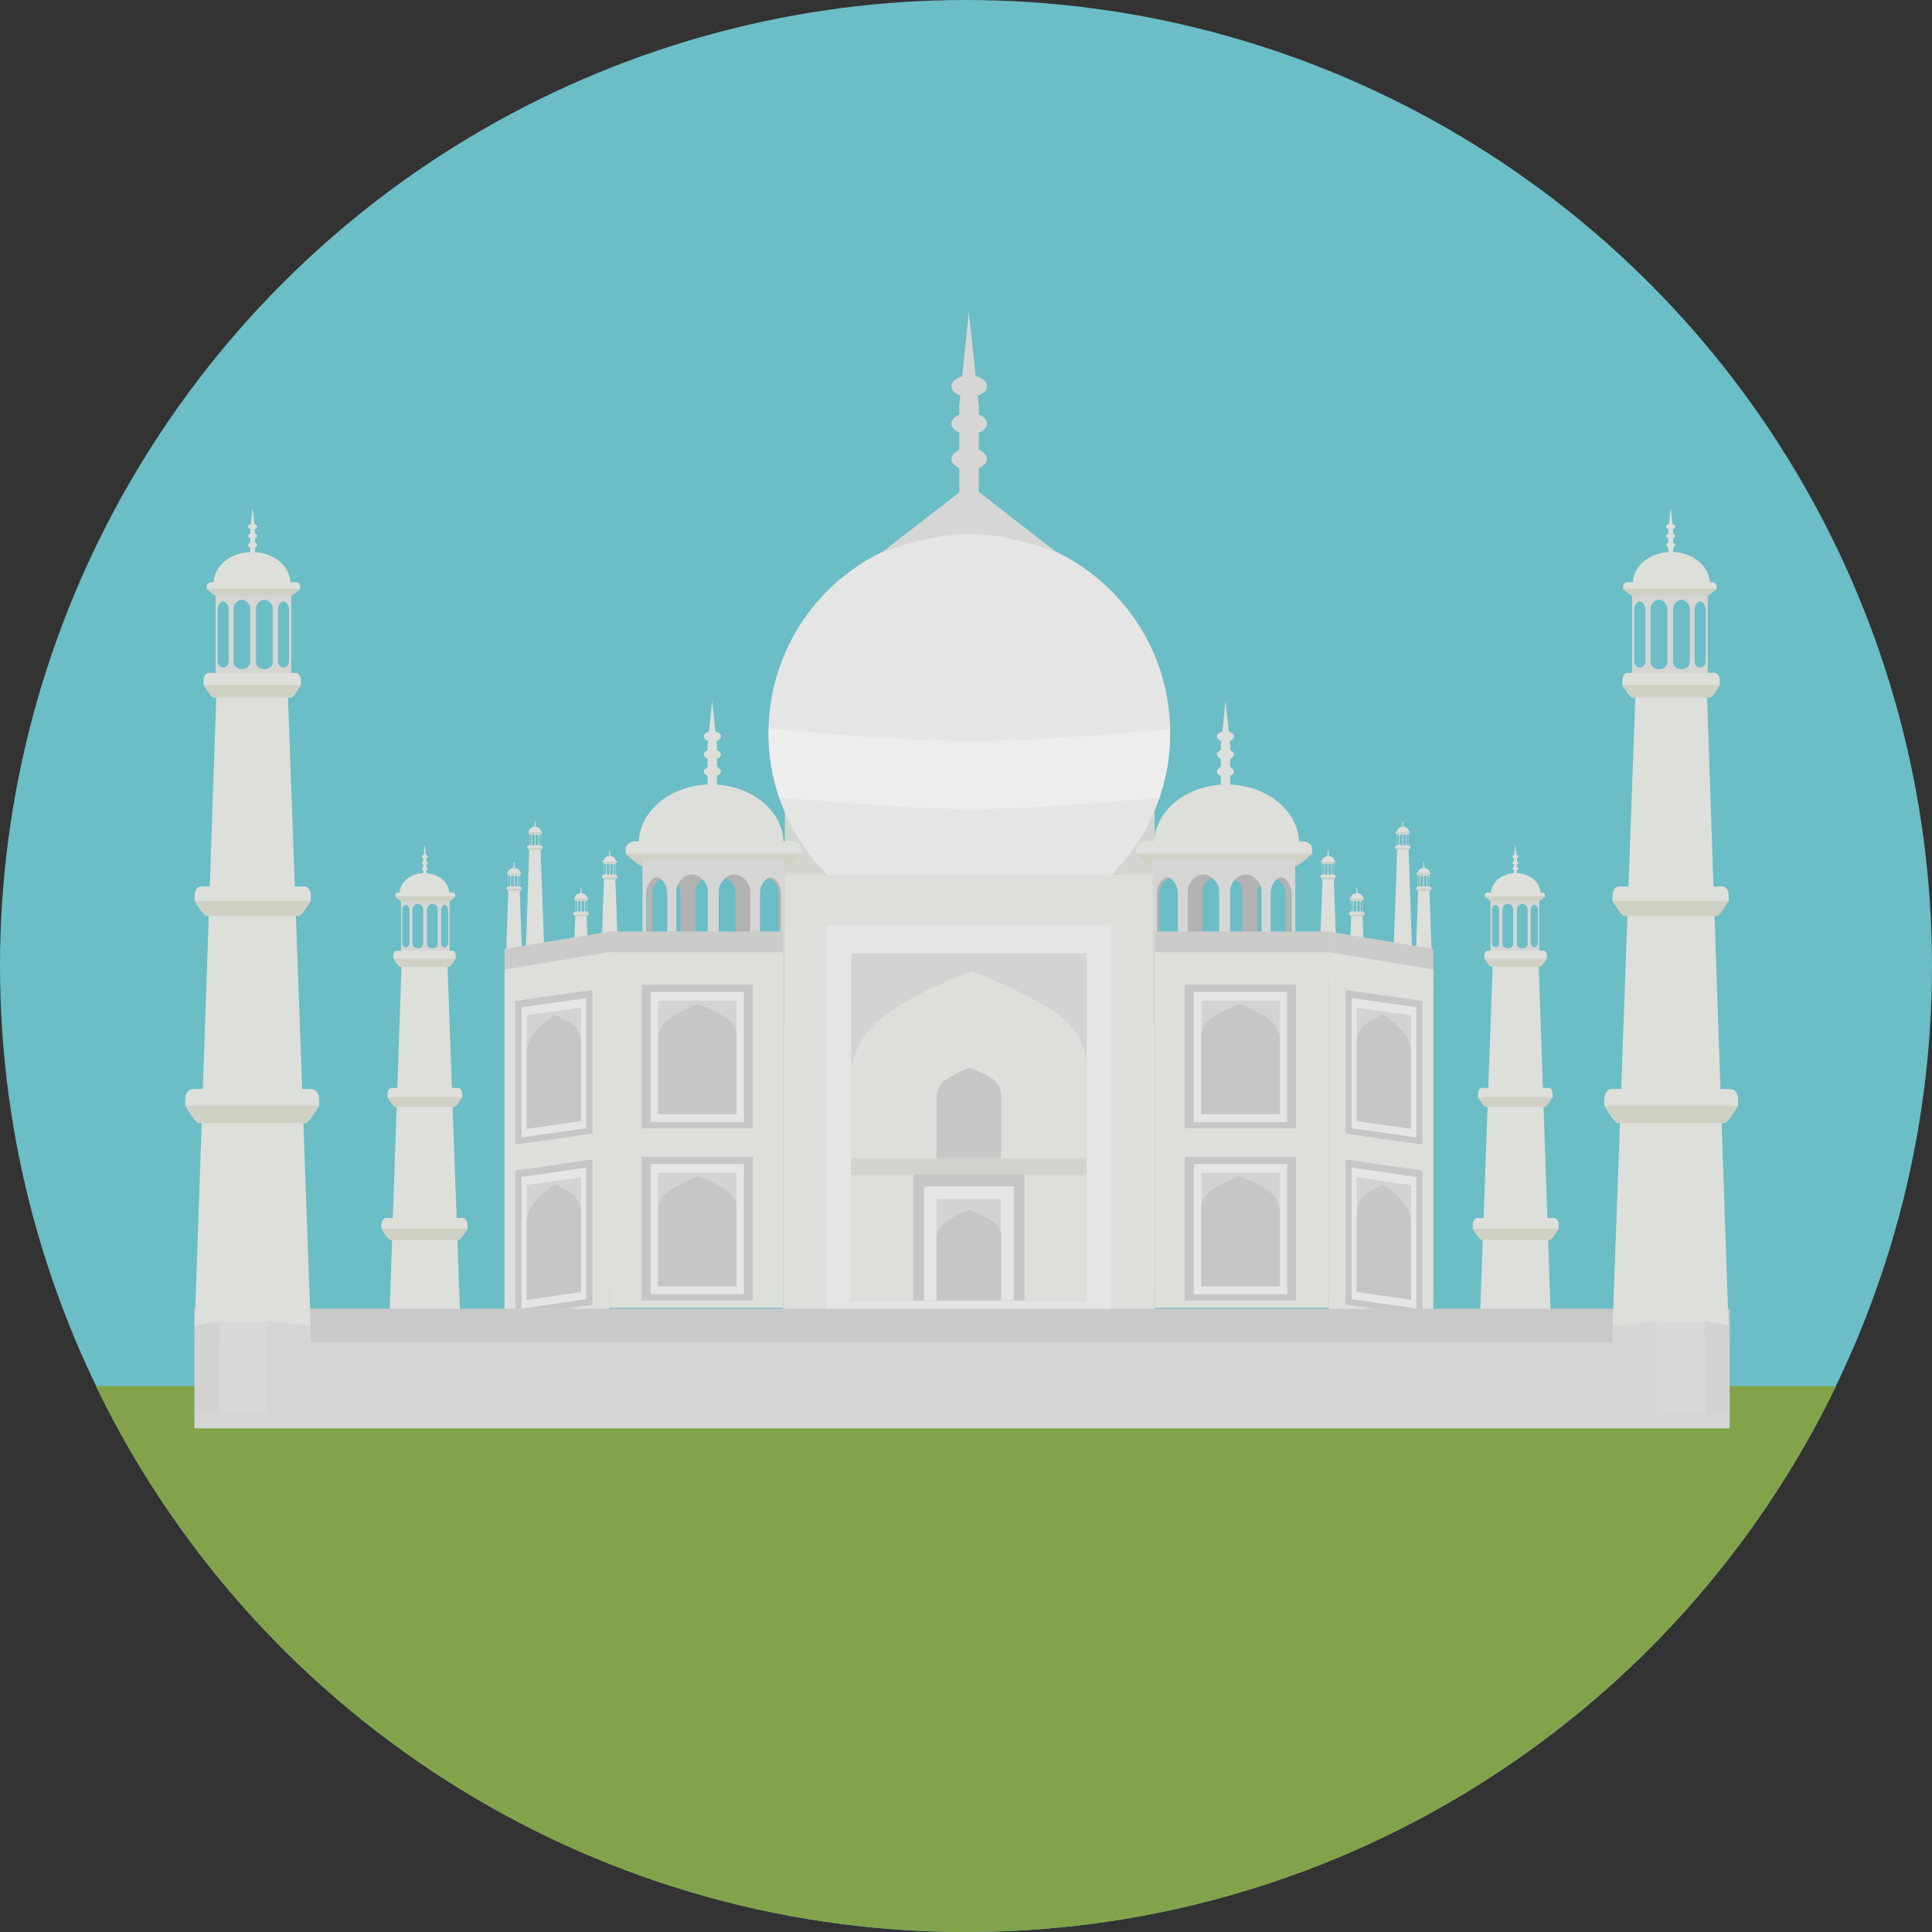 <?xml version="1.0" encoding="iso-8859-1"?>
<!-- Uploaded to: SVG Repo, www.svgrepo.com, Generator: SVG Repo Mixer Tools -->
<svg version="1.1" id="Layer_1" xmlns="http://www.w3.org/2000/svg" xmlns:xlink="http://www.w3.org/1999/xlink" 
	 viewBox="0 0 473.654 473.654" xml:space="preserve">
<rect x="0" y="0" width="473.654" height="473.654" fill="#333333" stroke="none"/>
<circle style="fill:#6BBDC6;" cx="236.827" cy="236.827" r="236.827"/>
<path style="fill:#83A34B;" d="M23.496,339.815c38.316,79.204,119.435,133.839,213.316,133.839
	c93.886,0,175.008-54.635,213.324-133.839L23.496,339.815L23.496,339.815z"/>
<rect x="95.976" y="335.141" style="fill:#D8D8D8;" width="9.031" height="14.678"/>
<polygon style="fill:#D5D6D4;" points="105.007,335.129 105.007,349.807 113.29,349.807 113.29,335.877 "/>
<polygon style="fill:#D2D3D1;" points="91.459,335.877 91.459,349.807 95.976,349.807 95.976,335.129 "/>
<path style="fill:#D5D6D4;" d="M98.317,220.313v13.743h11.911v-13.743H98.317z M100.378,231.24c0,0.55-0.389,0.995-0.875,0.995
	c-0.482,0-0.879-0.445-0.879-0.995v-8.13c0-0.55,0.396-1.286,0.879-1.286c0.486,0,0.875,0.737,0.875,1.286V231.24z M103.762,231.442
	c0,0.58-0.583,1.047-1.313,1.047c-0.722,0-1.32-0.467-1.32-1.047v-8.522c0-0.576,0.595-1.346,1.32-1.346s1.313,0.774,1.313,1.346
	V231.442z M107.311,231.442c0,0.58-0.591,1.047-1.313,1.047c-0.729,0-1.324-0.467-1.324-1.047v-8.522
	c0-0.576,0.591-1.346,1.324-1.346c0.718,0,1.313,0.774,1.313,1.346V231.442z M109.876,231.24c0,0.55-0.389,0.995-0.868,0.995
	c-0.479,0-0.864-0.445-0.864-0.995v-8.13c0-0.55,0.385-1.286,0.864-1.286c0.479,0,0.868,0.737,0.868,1.286V231.24z"/>
<path style="fill:#DDDFDA;" d="M110.845,218.795H97.696c-0.434,0-0.797,0.295-0.797,0.654v0.43h14.726v-0.43
	C111.626,219.087,111.279,218.795,110.845,218.795z"/>
<path style="fill:#D0D1C5;" d="M96.904,219.827c0,0,1.114,1.088,1.496,1.088h11.742c0.389,0,1.485-1.088,1.485-1.088H96.904z"/>
<g>
	<path style="fill:#DDDFDA;" d="M104.046,214.046c-3.332,0-6.054,2.203-6.054,4.921h12.116
		C110.108,216.248,107.389,214.046,104.046,214.046z"/>
	<polygon style="fill:#DDDFDA;" points="104.136,207.015 103.751,210.789 103.751,215.426 104.54,215.426 104.54,210.789 	"/>
	<ellipse style="fill:#DDDFDA;" cx="104.143" cy="210.014" rx="0.722" ry="0.434"/>
	<ellipse style="fill:#DDDFDA;" cx="104.143" cy="211.533" rx="0.722" ry="0.434"/>
	<ellipse style="fill:#DDDFDA;" cx="104.143" cy="212.969" rx="0.722" ry="0.434"/>
	<polygon style="fill:#DDDFDA;" points="109.715,236.88 98.426,236.88 95.03,335.877 113.29,335.877 	"/>
	<path style="fill:#DDDFDA;" d="M113.474,298.616H94.656c-0.621,0-1.129,0.737-1.129,1.645v1.103h21.08v-1.103
		C114.603,299.353,114.109,298.616,113.474,298.616z"/>
</g>
<path style="fill:#D0D1C5;" d="M93.527,301.23c0,0,1.582,2.749,2.135,2.749h16.802c0.561,0,2.139-2.749,2.139-2.749H93.527z"/>
<path style="fill:#DDDFDA;" d="M112.329,266.714H95.995c-0.542,0-0.987,0.643-0.987,1.432v0.957h18.309v-0.957
	C113.317,267.357,112.872,266.714,112.329,266.714z"/>
<path style="fill:#D0D1C5;" d="M95.008,268.98c0,0,1.376,2.39,1.862,2.39h14.577c0.486,0,1.866-2.39,1.866-2.39H95.008z"/>
<path style="fill:#DDDFDA;" d="M110.931,233.084H97.236c-0.456,0-0.823,0.538-0.823,1.197v0.804h15.336v-0.8
	C111.75,233.626,111.383,233.084,110.931,233.084z"/>
<path style="fill:#D0D1C5;" d="M96.414,234.987c0,0,1.152,2.001,1.548,2.001h12.232c0.393,0,1.552-2.001,1.552-2.001H96.414z"/>
<rect x="370.667" y="335.141" style="fill:#D8D8D8;" width="9.042" height="14.678"/>
<polygon style="fill:#D5D6D4;" points="362.365,335.877 362.365,349.807 370.648,349.807 370.648,335.129 "/>
<polygon style="fill:#D2D3D1;" points="379.69,335.129 379.69,349.807 384.196,349.807 384.196,335.877 "/>
<path style="fill:#D5D6D4;" d="M365.427,220.313v13.743h11.922v-13.743H365.427z M367.529,231.24c0,0.55-0.393,0.995-0.879,0.995
	c-0.479,0-0.868-0.445-0.868-0.995v-8.13c0-0.55,0.389-1.286,0.868-1.286c0.486,0,0.879,0.737,0.879,1.286V231.24z M370.977,231.442
	c0,0.58-0.583,1.047-1.316,1.047c-0.733,0-1.309-0.467-1.309-1.047v-8.522c0-0.576,0.576-1.346,1.309-1.346
	c0.733,0,1.316,0.774,1.316,1.346V231.442z M374.522,231.442c0,0.58-0.591,1.047-1.32,1.047c-0.718,0-1.313-0.467-1.313-1.047
	v-8.522c0-0.576,0.591-1.346,1.313-1.346c0.725,0,1.32,0.774,1.32,1.346V231.442z M377.028,231.24c0,0.55-0.393,0.995-0.871,0.995
	c-0.482,0-0.875-0.445-0.875-0.995v-8.13c0-0.55,0.393-1.286,0.875-1.286c0.479,0,0.871,0.737,0.871,1.286V231.24z"/>
<path style="fill:#DDDFDA;" d="M377.962,218.795H364.81c-0.434,0-0.789,0.295-0.789,0.654v0.43h14.73v-0.43
	C378.755,219.087,378.396,218.795,377.962,218.795z"/>
<path style="fill:#D0D1C5;" d="M364.025,219.827c0,0,1.111,1.088,1.5,1.088h11.735c0.389,0,1.496-1.088,1.496-1.088H364.025z"/>
<g>
	<path style="fill:#DDDFDA;" d="M371.609,214.046c-3.347,0-6.058,2.203-6.058,4.921h12.112
		C377.663,216.248,374.952,214.046,371.609,214.046z"/>
	<polygon style="fill:#DDDFDA;" points="371.523,207.015 371.123,210.789 371.123,215.426 371.904,215.426 371.904,210.789 	"/>
	<ellipse style="fill:#DDDFDA;" cx="371.527" cy="210.014" rx="0.718" ry="0.434"/>
	<ellipse style="fill:#DDDFDA;" cx="371.527" cy="211.533" rx="0.718" ry="0.434"/>
	<ellipse style="fill:#DDDFDA;" cx="371.527" cy="212.969" rx="0.718" ry="0.434"/>
	<polygon style="fill:#DDDFDA;" points="377.241,236.88 365.947,236.88 362.365,335.877 380.629,335.877 	"/>
	<path style="fill:#DDDFDA;" d="M381.003,298.616h-18.814c-0.632,0-1.133,0.737-1.133,1.645v1.103h21.08v-1.103
		C382.132,299.353,381.624,298.616,381.003,298.616z"/>
</g>
<path style="fill:#D0D1C5;" d="M361.056,301.23c0,0,1.582,2.749,2.139,2.749h16.798c0.557,0,2.139-2.749,2.139-2.749H361.056z"/>
<path style="fill:#DDDFDA;" d="M379.664,266.714h-16.331c-0.55,0-0.976,0.643-0.976,1.432v0.957h18.286v-0.957
	C380.644,267.357,380.21,266.714,379.664,266.714z"/>
<path style="fill:#D0D1C5;" d="M362.357,268.98c0,0,1.365,2.39,1.847,2.39h14.588c0.479,0,1.847-2.39,1.847-2.39H362.357z"/>
<path style="fill:#DDDFDA;" d="M378.434,233.084h-13.709c-0.449,0-0.811,0.538-0.811,1.197v0.804h15.336v-0.8
	C379.249,233.626,378.879,233.084,378.434,233.084z"/>
<path style="fill:#D0D1C5;" d="M363.913,234.987c0,0,1.148,2.001,1.544,2.001h12.232c0.411,0,1.559-2.001,1.559-2.001H363.913z"/>
<rect x="192.401" y="197.251" style="fill:#D3D6D0;" width="90.685" height="35.462"/>
<g>
	<polygon style="fill:#D6D6D6;" points="237.523,76.399 235.189,99.342 235.189,127.531 239.957,127.531 239.957,99.342 	"/>
	<ellipse style="fill:#D6D6D6;" cx="237.613" cy="94.69" rx="4.36" ry="2.648"/>
	<ellipse style="fill:#D6D6D6;" cx="237.613" cy="103.844" rx="4.36" ry="2.648"/>
	<ellipse style="fill:#D6D6D6;" cx="237.613" cy="112.524" rx="4.36" ry="2.648"/>
</g>
<circle style="fill:#E5E5E5;" cx="237.65" cy="179.687" r="49.235"/>
<path style="fill:#D6D6D6;" d="M237.639,118.803l-21.547,16.705c0,0,11.503-4.637,21.618-4.637c10.104,0,21.469,4.637,21.469,4.637
	L237.639,118.803z"/>
<path style="fill:#EDEDED;" d="M286.851,178.789c-12.546,1.118-34.98,2.936-48.484,2.936c-14.008,0-37.669-1.952-49.949-3.055
	c-0.007,0.333-0.011,0.669-0.011,1.002c0,5.557,0.916,10.901,2.618,15.889c13.324,1.118,35.896,2.865,47.246,2.865
	c10.976,0,32.474-1.634,45.944-2.756c1.724-5.015,2.648-10.4,2.648-15.998C286.863,179.376,286.859,179.084,286.851,178.789z"/>
<rect x="191.99" y="214.539" style="fill:#DDDFDA;" width="91.13" height="106.376"/>
<rect x="202.685" y="226.85" style="fill:#E5E5E5;" width="69.691" height="94.05"/>
<rect x="208.672" y="233.723" style="fill:#D3D3D3;" width="57.728" height="85.315"/>
<path style="fill:#DDDFDA;" d="M260.689,249.706c-6.742-5.71-22.419-11.593-22.419-11.593s-14.51,5.03-23.006,12.18
	c-5.568,4.689-6.593,11.428-6.593,11.428v57.309H266.4v-57.309C266.396,261.722,266.736,254.833,260.689,249.706z"/>
<path style="fill:#C6C6C6;" d="M243.884,264.945c-1.844-1.563-6.144-3.179-6.144-3.179s-3.975,1.38-6.312,3.336
	c-1.522,1.29-1.806,3.134-1.806,3.134v15.714h15.83v-15.71C245.454,268.24,245.537,266.351,243.884,264.945z"/>
<rect x="208.62" y="283.946" style="fill:#D1D3CD;" width="57.776" height="4.143"/>
<rect x="223.888" y="287.947" style="fill:#C6C6C6;" width="27.265" height="30.885"/>
<rect x="226.543" y="290.868" style="fill:#E5E5E5;" width="21.981" height="27.957"/>
<rect x="229.61" y="293.931" style="fill:#D3D3D3;" width="15.83" height="24.883"/>
<path style="fill:#C6C6C6;" d="M243.884,299.82c-1.844-1.567-6.144-3.179-6.144-3.179s-3.975,1.376-6.312,3.336
	c-1.522,1.283-1.806,3.141-1.806,3.141v15.706h15.83v-15.706C245.454,303.119,245.537,301.226,243.884,299.82z"/>
<g>
	<path style="fill:#B2B2B2;" d="M189.178,246.408c-2.879,0-5.217-1.372-5.217-3.066v-24.988c0-1.69,2.337-3.956,5.217-3.956
		c1.118,0,2.135,0.337,2.984,0.845v-4.521H158.64v40.283h33.522v-35.451l-0.363,30.44
		C191.032,246.255,190.135,246.408,189.178,246.408z M166.852,242.751c0,1.619-1.548,2.921-3.474,2.921
		c-1.918,0-3.474-1.305-3.474-2.921v-23.84c0-1.615,1.556-3.773,3.474-3.773c1.926,0,3.474,2.158,3.474,3.773V242.751z
		 M180.315,243.345c0,1.694-2.333,3.066-5.217,3.066s-5.224-1.372-5.224-3.066v-24.988c0-1.69,2.341-3.956,5.224-3.956
		s5.217,2.262,5.217,3.956V243.345z M192.162,215.246v0.31V215.246L192.162,215.246z"/>
	<path style="fill:#B2B2B2;" d="M158.64,215.246l0.004,0.307L158.64,215.246L158.64,215.246z M158.644,210.721v4.521
		c0.856-0.509,1.881-0.845,2.995-0.845c2.883,0,5.217,2.262,5.217,3.956v24.988c0,1.694-2.333,3.066-5.217,3.066
		c-0.961,0-1.855-0.153-2.629-0.415l-0.366-30.444V251h33.522v-40.279H158.644z M180.932,243.345c0,1.694-2.33,3.066-5.209,3.066
		c-2.883,0-5.224-1.372-5.224-3.066v-24.988c0-1.69,2.341-3.956,5.224-3.956c2.879,0,5.209,2.262,5.209,3.956V243.345z
		 M190.909,242.751c0,1.619-1.559,2.921-3.478,2.921c-1.926,0-3.474-1.305-3.474-2.921v-23.84c0-1.615,1.548-3.773,3.474-3.773
		c1.918,0,3.478,2.158,3.478,3.773V242.751z"/>
</g>
<path style="fill:#DDDFDA;" d="M194.271,206.26H155.72c-1.286,0-2.319,0.856-2.319,1.911v1.275h43.188v-1.275
	C196.589,207.116,195.554,206.26,194.271,206.26z"/>
<path style="fill:#D0D1C5;" d="M153.401,209.285c0,0,3.246,3.179,4.379,3.179h34.43c1.141,0,4.379-3.179,4.379-3.179H153.401z"/>
<g>
	<path style="fill:#DDDFDA;" d="M174.354,192.33c-9.801,0-17.752,6.466-17.752,14.442h35.504
		C192.106,198.796,184.159,192.33,174.354,192.33z"/>
	<polygon style="fill:#DDDFDA;" points="174.597,171.729 173.479,182.787 173.479,196.372 175.782,196.372 175.782,182.787 	"/>
	<ellipse style="fill:#DDDFDA;" cx="174.642" cy="180.547" rx="2.105" ry="1.279"/>
	<ellipse style="fill:#DDDFDA;" cx="174.642" cy="184.959" rx="2.105" ry="1.275"/>
	<ellipse style="fill:#DDDFDA;" cx="174.642" cy="189.14" rx="2.105" ry="1.275"/>
</g>
<g>
	<path style="fill:#D5D6D4;" d="M157.526,210.721v40.283h34.95v-40.283H157.526z M163.584,242.751c0,1.619-1.148,2.921-2.569,2.921
		c-1.41,0-2.569-1.305-2.569-2.921v-23.84c0-1.615,1.159-3.773,2.569-3.773c1.421,0,2.569,2.158,2.569,3.773V242.751z
		 M173.52,243.345c0,1.694-1.731,3.066-3.855,3.066c-2.128,0-3.852-1.372-3.852-3.066v-24.988c0-1.69,1.724-3.956,3.852-3.956
		c2.124,0,3.855,2.262,3.855,3.956V243.345z M183.901,243.345c0,1.694-1.724,3.066-3.844,3.066c-2.128,0-3.852-1.372-3.852-3.066
		v-24.988c0-1.69,1.724-3.956,3.852-3.956c2.12,0,3.844,2.262,3.844,3.956V243.345z M191.444,242.751
		c0,1.619-1.141,2.921-2.558,2.921c-1.425,0-2.573-1.305-2.573-2.921v-23.84c0-1.615,1.152-3.773,2.573-3.773
		c1.417,0,2.558,2.158,2.558,3.773L191.444,242.751L191.444,242.751z"/>
	<path style="fill:#D5D6D4;" d="M129.722,204.237v3.396h2.936v-3.396H129.722z M130.227,206.937c0,0.135-0.093,0.247-0.213,0.247
		c-0.12,0-0.221-0.112-0.221-0.247v-2.016c0-0.138,0.097-0.314,0.221-0.314c0.116,0,0.213,0.176,0.213,0.314V206.937z
		 M131.076,206.982c0,0.142-0.15,0.254-0.333,0.254c-0.172,0-0.322-0.112-0.322-0.254v-2.109c0-0.138,0.15-0.333,0.322-0.333
		c0.183,0,0.333,0.194,0.333,0.333V206.982z M131.947,206.982c0,0.142-0.15,0.254-0.325,0.254c-0.179,0-0.329-0.112-0.329-0.254
		v-2.109c0-0.138,0.15-0.333,0.329-0.333c0.176,0,0.325,0.194,0.325,0.333V206.982z M132.587,206.937
		c0,0.135-0.105,0.247-0.224,0.247c-0.112,0-0.213-0.112-0.213-0.247v-2.016c0-0.138,0.097-0.314,0.213-0.314
		s0.224,0.176,0.224,0.314V206.937z"/>
</g>
<path style="fill:#DDDFDA;" d="M132.815,203.859h-3.25c-0.108,0-0.198,0.067-0.198,0.157v0.112h3.646v-0.112
	C133.013,203.926,132.931,203.859,132.815,203.859z"/>
<path style="fill:#D0D1C5;" d="M129.371,204.11c0,0,0.284,0.269,0.374,0.269h2.906c0.097,0,0.366-0.269,0.366-0.269H129.371z"/>
<g>
	<path style="fill:#DDDFDA;" d="M131.136,202.677c-0.83,0-1.481,0.546-1.481,1.223h2.984
		C132.639,203.223,131.966,202.677,131.136,202.677z"/>
	<polygon style="fill:#DDDFDA;" points="131.169,200.946 131.065,201.877 131.065,203.018 131.255,203.018 131.255,201.877 	"/>
	<ellipse style="fill:#DDDFDA;" cx="131.184" cy="201.675" rx="0.18" ry="0.105"/>
	<ellipse style="fill:#DDDFDA;" cx="131.184" cy="202.049" rx="0.18" ry="0.108"/>
	<ellipse style="fill:#DDDFDA;" cx="131.184" cy="202.423" rx="0.18" ry="0.108"/>
	<polygon style="fill:#DDDFDA;" points="132.534,208.328 129.745,208.328 128.914,232.807 133.428,232.807 	"/>
	<path style="fill:#DDDFDA;" d="M132.837,207.393h-3.381c-0.116,0-0.213,0.131-0.213,0.295v0.198h3.803v-0.198
		C133.047,207.524,132.953,207.393,132.837,207.393z"/>
</g>
<path style="fill:#D0D1C5;" d="M129.243,207.857c0,0,0.284,0.497,0.389,0.497h3.025c0.093,0,0.389-0.497,0.389-0.497H129.243z"/>
<path style="fill:#D5D6D4;" d="M148.039,211.413v3.399h2.951v-3.399H148.039z M148.543,214.109c0,0.138-0.09,0.251-0.217,0.251
	c-0.108,0-0.217-0.112-0.217-0.251v-2.004c0-0.138,0.105-0.322,0.217-0.322c0.123,0,0.217,0.183,0.217,0.322V214.109z
	 M149.385,214.165c0,0.142-0.15,0.254-0.322,0.254c-0.187,0-0.325-0.116-0.325-0.254v-2.109c0-0.142,0.138-0.333,0.325-0.333
	c0.172,0,0.322,0.191,0.322,0.333V214.165z M150.264,214.165c0,0.142-0.146,0.254-0.325,0.254c-0.176,0-0.333-0.116-0.333-0.254
	v-2.109c0-0.142,0.157-0.333,0.333-0.333c0.179,0,0.325,0.191,0.325,0.333V214.165z M150.892,214.109
	c0,0.138-0.082,0.251-0.213,0.251c-0.112,0-0.209-0.112-0.209-0.251v-2.004c0-0.138,0.093-0.322,0.209-0.322
	c0.127,0,0.213,0.183,0.213,0.322V214.109z"/>
<path style="fill:#DDDFDA;" d="M151.131,211.032h-3.246c-0.112,0-0.194,0.079-0.194,0.165v0.105h3.646v-0.105
	C151.337,211.11,151.251,211.032,151.131,211.032z"/>
<path style="fill:#D0D1C5;" d="M147.691,211.29c0,0,0.269,0.269,0.374,0.269h2.891c0.097,0,0.381-0.269,0.381-0.269H147.691z"/>
<g>
	<path style="fill:#DDDFDA;" d="M149.46,209.861c-0.83,0-1.496,0.546-1.496,1.215h2.992
		C150.952,210.407,150.279,209.861,149.46,209.861z"/>
	<polygon style="fill:#DDDFDA;" points="149.482,208.126 149.381,209.057 149.381,210.201 149.579,210.201 149.579,209.057 	"/>
	<ellipse style="fill:#DDDFDA;" cx="149.471" cy="208.866" rx="0.176" ry="0.108"/>
	<ellipse style="fill:#DDDFDA;" cx="149.471" cy="209.229" rx="0.176" ry="0.108"/>
	<ellipse style="fill:#DDDFDA;" cx="149.471" cy="209.603" rx="0.176" ry="0.105"/>
	<polygon style="fill:#DDDFDA;" points="150.862,215.508 148.068,215.508 147.227,239.987 151.737,239.987 	"/>
	<path style="fill:#DDDFDA;" d="M151.161,214.569h-3.392c-0.112,0-0.198,0.131-0.198,0.295v0.198h3.796v-0.198
		C151.363,214.7,151.266,214.569,151.161,214.569z"/>
</g>
<path style="fill:#D0D1C5;" d="M147.571,215.04c0,0,0.288,0.494,0.385,0.494h3.025c0.101,0,0.389-0.494,0.389-0.494H147.571z"/>
<path style="fill:#D5D6D4;" d="M124.588,214.341v3.399h2.954v-3.399H124.588z M125.104,217.041c0,0.138-0.093,0.247-0.221,0.247
	c-0.12,0-0.213-0.108-0.213-0.247v-2.008c0-0.138,0.09-0.322,0.213-0.322c0.123,0,0.221,0.183,0.221,0.322V217.041z
	 M125.945,217.097c0,0.138-0.146,0.254-0.325,0.254c-0.183,0-0.325-0.116-0.325-0.254v-2.109c0-0.146,0.142-0.337,0.325-0.337
	c0.179,0,0.325,0.191,0.325,0.337V217.097z M126.816,217.097c0,0.138-0.146,0.254-0.314,0.254c-0.191,0-0.333-0.116-0.333-0.254
	v-2.109c0-0.146,0.142-0.337,0.333-0.337c0.168,0,0.314,0.191,0.314,0.337V217.097z M127.452,217.041
	c0,0.138-0.101,0.247-0.213,0.247c-0.123,0-0.224-0.108-0.224-0.247v-2.008c0-0.138,0.097-0.322,0.224-0.322
	c0.108,0,0.213,0.183,0.213,0.322V217.041z"/>
<path style="fill:#DDDFDA;" d="M127.691,213.963h-3.257c-0.101,0-0.191,0.075-0.191,0.165v0.105h3.642v-0.105
	C127.886,214.038,127.804,213.963,127.691,213.963z"/>
<path style="fill:#D0D1C5;" d="M124.244,214.225c0,0,0.273,0.269,0.37,0.269h2.898c0.093,0,0.374-0.269,0.374-0.269H124.244z"/>
<g>
	<path style="fill:#DDDFDA;" d="M126.009,212.793c-0.823,0-1.492,0.546-1.492,1.215h2.995
		C127.512,213.339,126.835,212.793,126.009,212.793z"/>
	<polygon style="fill:#DDDFDA;" points="126.031,211.054 125.941,211.989 125.941,213.133 126.128,213.133 126.128,211.989 	"/>
	<ellipse style="fill:#DDDFDA;" cx="126.035" cy="211.798" rx="0.183" ry="0.108"/>
	<ellipse style="fill:#DDDFDA;" cx="126.035" cy="212.168" rx="0.183" ry="0.108"/>
	<ellipse style="fill:#DDDFDA;" cx="126.035" cy="212.524" rx="0.183" ry="0.108"/>
	<polygon style="fill:#DDDFDA;" points="127.419,218.436 124.618,218.436 123.776,242.915 128.297,242.915 	"/>
	<path style="fill:#DDDFDA;" d="M127.714,217.497h-3.381c-0.116,0-0.213,0.138-0.213,0.299v0.198h3.792v-0.198
		C127.912,217.636,127.826,217.497,127.714,217.497z"/>
</g>
<path style="fill:#D0D1C5;" d="M124.12,217.969c0,0,0.28,0.494,0.389,0.494h3.025c0.093,0,0.381-0.494,0.381-0.494H124.12z"/>
<path style="fill:#D5D6D4;" d="M141.004,220.497v3.396h2.947v-3.396H141.004z M141.517,223.2c0,0.135-0.105,0.239-0.224,0.239
	c-0.108,0-0.213-0.105-0.213-0.239v-2.016c0-0.135,0.101-0.314,0.213-0.314c0.116,0,0.224,0.179,0.224,0.314V223.2z
	 M142.347,223.253c0,0.142-0.15,0.258-0.329,0.258c-0.176,0-0.31-0.12-0.31-0.258v-2.109c0-0.146,0.135-0.333,0.31-0.333
	c0.18,0,0.329,0.191,0.329,0.333V223.253z M143.229,223.253c0,0.142-0.146,0.258-0.333,0.258c-0.172,0-0.318-0.12-0.318-0.258
	v-2.109c0-0.146,0.146-0.333,0.318-0.333c0.187,0,0.333,0.191,0.333,0.333V223.253z M143.865,223.2c0,0.135-0.093,0.239-0.209,0.239
	c-0.127,0-0.221-0.105-0.221-0.239v-2.016c0-0.135,0.09-0.314,0.221-0.314c0.112,0,0.209,0.179,0.209,0.314V223.2z"/>
<path style="fill:#DDDFDA;" d="M144.101,220.123h-3.246c-0.112,0-0.202,0.071-0.202,0.157v0.108h3.646v-0.108
	C144.299,220.19,144.213,220.123,144.101,220.123z"/>
<path style="fill:#D0D1C5;" d="M140.653,220.381c0,0,0.277,0.266,0.37,0.266h2.909c0.093,0,0.366-0.266,0.366-0.266H140.653z"/>
<g>
	<path style="fill:#DDDFDA;" d="M142.429,218.948c-0.83,0-1.503,0.542-1.503,1.212h2.995
		C143.918,219.491,143.248,218.948,142.429,218.948z"/>
	<polygon style="fill:#DDDFDA;" points="142.452,217.209 142.347,218.137 142.347,219.292 142.541,219.292 142.541,218.137 	"/>
	<path style="fill:#DDDFDA;" d="M142.452,217.845c-0.101,0-0.187,0.049-0.187,0.108s0.082,0.108,0.187,0.108
		c0.09,0,0.172-0.049,0.172-0.108S142.541,217.845,142.452,217.845z"/>
	<path style="fill:#DDDFDA;" d="M142.452,218.215c-0.101,0-0.187,0.045-0.187,0.108c0,0.06,0.082,0.108,0.187,0.108
		c0.09,0,0.172-0.049,0.172-0.108C142.624,218.264,142.541,218.215,142.452,218.215z"/>
	<path style="fill:#DDDFDA;" d="M142.452,218.567c-0.101,0-0.187,0.052-0.187,0.105c0,0.064,0.082,0.112,0.187,0.112
		c0.09,0,0.172-0.049,0.172-0.112C142.624,218.619,142.541,218.567,142.452,218.567z"/>
	<polygon style="fill:#DDDFDA;" points="143.828,224.591 141.031,224.591 140.197,249.071 144.707,249.071 	"/>
	<path style="fill:#DDDFDA;" d="M144.119,223.656h-3.384c-0.105,0-0.198,0.131-0.198,0.303v0.194h3.796v-0.194
		C144.333,223.787,144.235,223.656,144.119,223.656z"/>
</g>
<path style="fill:#D0D1C5;" d="M140.537,224.124c0,0,0.284,0.497,0.378,0.497h3.033c0.094,0,0.389-0.497,0.389-0.497H140.537z"/>
<g>
	<rect x="149.321" y="228.376" style="fill:#CBCCCA;" width="42.654" height="87.177"/>
	<polygon style="fill:#CBCCCA;" points="123.694,232.628 123.694,317.037 149.317,317.037 149.317,228.394 	"/>
</g>
<g>
	<rect x="149.321" y="233.462" style="fill:#DDDFDA;" width="42.654" height="87.177"/>
	<polygon style="fill:#DDDFDA;" points="123.694,237.684 123.694,322.093 149.317,322.093 149.317,233.447 	"/>
</g>
<rect x="157.324" y="283.613" style="fill:#C6C6C6;" width="27.25" height="35.212"/>
<rect x="159.515" y="285.367" style="fill:#E5E5E5;" width="22.864" height="31.917"/>
<rect x="161.325" y="287.536" style="fill:#D3D3D3;" width="19.24" height="27.822"/>
<g>
	<path style="fill:#C6C6C6;" d="M178.658,292.248c-2.247-1.9-7.472-3.863-7.472-3.863s-4.832,1.675-7.662,4.057
		c-1.851,1.567-2.195,3.811-2.195,3.811v19.094h19.24v-19.094C180.569,296.257,180.678,293.957,178.658,292.248z"/>
	<rect x="157.324" y="241.427" style="fill:#C6C6C6;" width="27.25" height="35.208"/>
</g>
<rect x="159.515" y="243.185" style="fill:#E5E5E5;" width="22.864" height="31.91"/>
<rect x="161.325" y="245.316" style="fill:#D3D3D3;" width="19.24" height="27.822"/>
<g>
	<path style="fill:#C6C6C6;" d="M178.658,250.054c-2.247-1.9-7.472-3.867-7.472-3.867s-4.832,1.679-7.662,4.061
		c-1.851,1.559-2.195,3.811-2.195,3.811v19.094h19.24v-19.094C180.569,254.059,180.678,251.763,178.658,250.054z"/>
	<polygon style="fill:#C6C6C6;" points="126.334,286.979 126.334,322.576 145.241,319.849 145.241,284.256 	"/>
</g>
<polygon style="fill:#E5E5E5;" points="127.856,288.538 127.856,320.803 143.712,318.518 143.712,286.257 "/>
<polygon style="fill:#D3D3D3;" points="129.116,290.539 129.116,318.664 142.459,316.742 142.459,288.617 "/>
<g>
	<path style="fill:#C6C6C6;" d="M141.128,293.575c-1.544-1.698-5.179-3.156-5.179-3.156s-3.351,2.18-5.31,4.869
		c-1.29,1.773-1.522,4.069-1.522,4.069v19.307l13.339-1.922v-19.307C142.459,297.434,142.538,295.105,141.128,293.575z"/>
	<polygon style="fill:#C6C6C6;" points="126.334,245.391 126.334,280.599 145.241,277.929 145.241,242.728 	"/>
</g>
<polygon style="fill:#E5E5E5;" points="127.856,246.935 127.856,278.849 143.712,276.609 143.712,244.695 "/>
<polygon style="fill:#D3D3D3;" points="129.116,248.914 129.116,276.74 142.459,274.851 142.459,247.029 "/>
<path style="fill:#C6C6C6;" d="M141.128,251.935c-1.544-1.687-5.179-3.134-5.179-3.134s-3.351,2.15-5.31,4.809
	c-1.29,1.746-1.522,4.028-1.522,4.028v19.098l13.339-1.885v-19.098C142.459,255.753,142.538,253.446,141.128,251.935z"/>
<g>
	<path style="fill:#B2B2B2;" d="M282.91,215.246l0.004,0.307L282.91,215.246L282.91,215.246z M282.914,210.721v4.521
		c0.856-0.509,1.881-0.845,2.992-0.845c2.883,0,5.22,2.262,5.22,3.956v24.988c0,1.694-2.337,3.066-5.22,3.066
		c-0.957,0-1.851-0.153-2.625-0.415l-0.366-30.444V251h33.522v-40.279H282.914z M305.205,243.345c0,1.694-2.337,3.066-5.217,3.066
		c-2.883,0-5.22-1.372-5.22-3.066v-24.988c0-1.69,2.337-3.956,5.22-3.956c2.879,0,5.217,2.262,5.217,3.956V243.345z
		 M315.179,242.751c0,1.619-1.559,2.921-3.485,2.921c-1.911,0-3.478-1.305-3.478-2.921v-23.84c0-1.615,1.567-3.773,3.478-3.773
		c1.926,0,3.485,2.158,3.485,3.773V242.751z"/>
	<path style="fill:#B2B2B2;" d="M282.91,210.721v40.283h33.522v-35.758l-0.363,30.747c-0.778,0.262-1.668,0.415-2.621,0.415
		c-2.883,0-5.228-1.372-5.228-3.066v-24.988c0-1.69,2.345-3.956,5.228-3.956c1.111,0,2.135,0.337,2.984,0.849v-4.525H282.91z
		 M291.126,242.751c0,1.619-1.556,2.921-3.478,2.921c-1.922,0-3.482-1.305-3.482-2.921v-23.84c0-1.615,1.559-3.773,3.482-3.773
		c1.922,0,3.478,2.158,3.478,3.773V242.751z M304.585,243.345c0,1.694-2.341,3.066-5.224,3.066c-2.879,0-5.217-1.372-5.217-3.066
		v-24.988c0-1.69,2.337-3.956,5.217-3.956c2.883,0,5.224,2.262,5.224,3.956V243.345z"/>
</g>
<path style="fill:#DDDFDA;" d="M319.36,206.26h-38.555c-1.275,0-2.304,0.856-2.304,1.911v1.275h43.173v-1.275
	C321.671,207.116,320.635,206.26,319.36,206.26z"/>
<path style="fill:#D0D1C5;" d="M278.501,209.285c0,0,3.235,3.179,4.379,3.179h34.419c1.137,0,4.375-3.179,4.375-3.179H278.501z"/>
<g>
	<path style="fill:#DDDFDA;" d="M300.725,192.33c-9.798,0-17.744,6.466-17.744,14.442h35.496
		C318.477,198.796,310.53,192.33,300.725,192.33z"/>
	<polygon style="fill:#DDDFDA;" points="300.471,171.729 299.304,182.787 299.304,196.372 301.593,196.372 301.593,182.787 	"/>
	<ellipse style="fill:#DDDFDA;" cx="300.437" cy="180.547" rx="2.102" ry="1.279"/>
	<ellipse style="fill:#DDDFDA;" cx="300.437" cy="184.959" rx="2.102" ry="1.275"/>
	<ellipse style="fill:#DDDFDA;" cx="300.437" cy="189.14" rx="2.102" ry="1.275"/>
</g>
<g>
	<path style="fill:#D5D6D4;" d="M282.611,210.721v40.283h34.943v-40.283H282.611z M288.762,242.751c0,1.619-1.152,2.921-2.565,2.921
		c-1.414,0-2.569-1.305-2.569-2.921v-23.84c0-1.615,1.156-3.773,2.569-3.773c1.414,0,2.565,2.158,2.565,3.773V242.751z
		 M298.885,243.345c0,1.694-1.728,3.066-3.859,3.066c-2.128,0-3.852-1.372-3.852-3.066v-24.988c0-1.69,1.724-3.956,3.852-3.956
		c2.132,0,3.859,2.262,3.859,3.956V243.345z M309.27,243.345c0,1.694-1.724,3.066-3.852,3.066c-2.124,0-3.848-1.372-3.848-3.066
		v-24.988c0-1.69,1.724-3.956,3.848-3.956c2.128,0,3.852,2.262,3.852,3.956V243.345z M316.63,242.751
		c0,1.619-1.148,2.921-2.565,2.921s-2.562-1.305-2.562-2.921v-23.84c0-1.615,1.144-3.773,2.562-3.773s2.565,2.158,2.565,3.773
		V242.751z"/>
	<path style="fill:#D5D6D4;" d="M342.41,204.237v3.396h2.947v-3.396H342.41z M342.93,206.937c0,0.135-0.09,0.247-0.209,0.247
		c-0.131,0-0.221-0.112-0.221-0.247v-2.016c0-0.138,0.086-0.314,0.221-0.314c0.116,0,0.209,0.176,0.209,0.314V206.937z
		 M343.783,206.982c0,0.142-0.142,0.254-0.325,0.254c-0.18,0-0.325-0.112-0.325-0.254v-2.109c0-0.138,0.146-0.333,0.325-0.333
		c0.183,0,0.325,0.194,0.325,0.333V206.982z M344.669,206.982c0,0.142-0.15,0.254-0.337,0.254c-0.18,0-0.322-0.112-0.322-0.254
		v-2.109c0-0.138,0.142-0.333,0.322-0.333c0.187,0,0.337,0.194,0.337,0.333V206.982z M345.286,206.937
		c0,0.135-0.097,0.247-0.221,0.247c-0.116,0-0.228-0.112-0.228-0.247v-2.016c0-0.138,0.108-0.314,0.228-0.314
		s0.221,0.176,0.221,0.314V206.937z"/>
</g>
<path style="fill:#DDDFDA;" d="M345.514,203.859h-3.261c-0.108,0-0.198,0.067-0.198,0.157v0.112h3.65v-0.112
	C345.705,203.926,345.615,203.859,345.514,203.859z"/>
<path style="fill:#D0D1C5;" d="M342.059,204.11c0,0,0.284,0.269,0.381,0.269h2.902c0.09,0,0.366-0.269,0.366-0.269H342.059z"/>
<g>
	<path style="fill:#DDDFDA;" d="M343.944,202.677c-0.826,0-1.5,0.546-1.5,1.223h2.992
		C345.432,203.223,344.766,202.677,343.944,202.677z"/>
	<polygon style="fill:#DDDFDA;" points="343.921,200.946 343.82,201.877 343.82,203.018 344.011,203.018 344.011,201.877 	"/>
	<ellipse style="fill:#DDDFDA;" cx="343.929" cy="201.675" rx="0.183" ry="0.105"/>
	<ellipse style="fill:#DDDFDA;" cx="343.929" cy="202.049" rx="0.183" ry="0.108"/>
	<ellipse style="fill:#DDDFDA;" cx="343.929" cy="202.423" rx="0.183" ry="0.108"/>
	<polygon style="fill:#DDDFDA;" points="345.338,208.328 342.541,208.328 341.659,232.807 346.176,232.807 	"/>
	<path style="fill:#DDDFDA;" d="M345.626,207.393h-3.388c-0.101,0-0.198,0.131-0.198,0.295v0.198h3.788v-0.198
		C345.825,207.524,345.739,207.393,345.626,207.393z"/>
</g>
<path style="fill:#D0D1C5;" d="M342.04,207.857c0,0,0.284,0.497,0.385,0.497h3.014c0.105,0,0.389-0.497,0.389-0.497H342.04z"/>
<path style="fill:#D5D6D4;" d="M324.101,211.413v3.399h2.951v-3.399H324.101z M324.614,214.109c0,0.138-0.09,0.251-0.217,0.251
	c-0.112,0-0.213-0.112-0.213-0.251v-2.004c0-0.138,0.097-0.322,0.213-0.322c0.123,0,0.217,0.183,0.217,0.322V214.109z
	 M325.466,214.165c0,0.142-0.138,0.254-0.329,0.254c-0.168,0-0.314-0.116-0.314-0.254v-2.109c0-0.142,0.146-0.333,0.314-0.333
	c0.191,0,0.329,0.191,0.329,0.333V214.165z M326.341,214.165c0,0.142-0.138,0.254-0.318,0.254c-0.187,0-0.333-0.116-0.333-0.254
	v-2.109c0-0.142,0.146-0.333,0.333-0.333c0.18,0,0.318,0.191,0.318,0.333V214.165z M326.962,214.109
	c0,0.138-0.093,0.251-0.213,0.251s-0.217-0.112-0.217-0.251v-2.004c0-0.138,0.097-0.322,0.217-0.322s0.213,0.183,0.213,0.322
	V214.109z"/>
<path style="fill:#DDDFDA;" d="M327.194,211.032h-3.25c-0.105,0-0.191,0.079-0.191,0.165v0.105h3.635v-0.105
	C327.388,211.11,327.302,211.032,327.194,211.032z"/>
<path style="fill:#D0D1C5;" d="M323.754,211.29c0,0,0.262,0.269,0.363,0.269h2.898c0.101,0,0.374-0.269,0.374-0.269H323.754z"/>
<g>
	<path style="fill:#DDDFDA;" d="M325.623,209.861c-0.826,0-1.492,0.546-1.492,1.215h2.995
		C327.123,210.407,326.457,209.861,325.623,209.861z"/>
	<polygon style="fill:#DDDFDA;" points="325.601,208.126 325.504,209.057 325.504,210.201 325.702,210.201 325.702,209.057 	"/>
	<ellipse style="fill:#DDDFDA;" cx="325.605" cy="208.866" rx="0.176" ry="0.108"/>
	<ellipse style="fill:#DDDFDA;" cx="325.605" cy="209.229" rx="0.176" ry="0.108"/>
	<ellipse style="fill:#DDDFDA;" cx="325.605" cy="209.603" rx="0.176" ry="0.105"/>
	<polygon style="fill:#DDDFDA;" points="327.015,215.508 324.225,215.508 323.335,239.987 327.856,239.987 	"/>
	<path style="fill:#DDDFDA;" d="M327.306,214.569h-3.381c-0.112,0-0.206,0.131-0.206,0.295v0.198h3.799v-0.198
		C327.519,214.7,327.43,214.569,327.306,214.569z"/>
</g>
<path style="fill:#D0D1C5;" d="M323.72,215.04c0,0,0.277,0.494,0.389,0.494h3.022c0.101,0,0.389-0.494,0.389-0.494H323.72z"/>
<path style="fill:#D5D6D4;" d="M347.541,214.341v3.399h2.947v-3.399H347.541z M348.068,217.041c0,0.138-0.101,0.247-0.224,0.247
	c-0.123,0-0.217-0.108-0.217-0.247v-2.008c0-0.138,0.09-0.322,0.217-0.322c0.12,0,0.224,0.183,0.224,0.322V217.041z M348.91,217.097
	c0,0.138-0.146,0.254-0.325,0.254s-0.322-0.116-0.322-0.254v-2.109c0-0.146,0.142-0.337,0.322-0.337s0.325,0.191,0.325,0.337
	V217.097z M349.792,217.097c0,0.138-0.15,0.254-0.325,0.254c-0.191,0-0.325-0.116-0.325-0.254v-2.109
	c0-0.146,0.135-0.337,0.325-0.337c0.176,0,0.325,0.191,0.325,0.337V217.097z M350.413,217.041c0,0.138-0.097,0.247-0.224,0.247
	c-0.116,0-0.221-0.108-0.221-0.247v-2.008c0-0.138,0.101-0.322,0.221-0.322c0.123,0,0.224,0.183,0.224,0.322V217.041z"/>
<path style="fill:#DDDFDA;" d="M350.637,213.963h-3.25c-0.097,0-0.194,0.075-0.194,0.165v0.105h3.642v-0.105
	C350.832,214.038,350.757,213.963,350.637,213.963z"/>
<path style="fill:#D0D1C5;" d="M347.193,214.225c0,0,0.273,0.269,0.37,0.269h2.906c0.094,0,0.366-0.269,0.366-0.269H347.193z"/>
<g>
	<path style="fill:#DDDFDA;" d="M349.067,212.793c-0.819,0-1.488,0.546-1.488,1.215h2.992
		C350.566,213.339,349.889,212.793,349.067,212.793z"/>
	<polygon style="fill:#DDDFDA;" points="349.056,211.054 348.943,211.989 348.943,213.133 349.145,213.133 349.145,211.989 	"/>
	<ellipse style="fill:#DDDFDA;" cx="349.052" cy="211.798" rx="0.176" ry="0.108"/>
	<ellipse style="fill:#DDDFDA;" cx="349.052" cy="212.168" rx="0.176" ry="0.108"/>
	<ellipse style="fill:#DDDFDA;" cx="349.052" cy="212.524" rx="0.176" ry="0.108"/>
	<polygon style="fill:#DDDFDA;" points="350.458,218.436 347.668,218.436 346.793,242.915 351.307,242.915 	"/>
	<path style="fill:#DDDFDA;" d="M350.757,217.497h-3.388c-0.112,0-0.206,0.138-0.206,0.299v0.198h3.796v-0.198
		C350.955,217.636,350.862,217.497,350.757,217.497z"/>
</g>
<path style="fill:#D0D1C5;" d="M347.163,217.969c0,0,0.292,0.494,0.385,0.494h3.029c0.093,0,0.385-0.494,0.385-0.494H347.163z"/>
<path style="fill:#D5D6D4;" d="M331.136,220.497v3.396h2.947v-3.396H331.136z M331.648,223.2c0,0.135-0.094,0.239-0.213,0.239
	c-0.123,0-0.213-0.105-0.213-0.239v-2.016c0-0.135,0.086-0.314,0.213-0.314c0.116,0,0.213,0.179,0.213,0.314V223.2z
	 M332.508,223.253c0,0.142-0.146,0.258-0.325,0.258c-0.183,0-0.329-0.12-0.329-0.258v-2.109c0-0.146,0.146-0.333,0.329-0.333
	c0.179,0,0.325,0.191,0.325,0.333V223.253z M333.379,223.253c0,0.142-0.146,0.258-0.333,0.258c-0.176,0-0.318-0.12-0.318-0.258
	v-2.109c0-0.146,0.142-0.333,0.318-0.333c0.187,0,0.333,0.191,0.333,0.333V223.253z M333.996,223.2c0,0.135-0.086,0.239-0.217,0.239
	c-0.123,0-0.217-0.105-0.217-0.239v-2.016c0-0.135,0.09-0.314,0.217-0.314s0.217,0.179,0.217,0.314V223.2z"/>
<path style="fill:#DDDFDA;" d="M334.236,220.123h-3.257c-0.108,0-0.194,0.071-0.194,0.157v0.108h3.642v-0.108
	C334.426,220.19,334.333,220.123,334.236,220.123z"/>
<path style="fill:#D0D1C5;" d="M330.784,220.381c0,0,0.269,0.266,0.363,0.266h2.906c0.101,0,0.374-0.266,0.374-0.266H330.784z"/>
<g>
	<path style="fill:#DDDFDA;" d="M332.661,218.948c-0.834,0-1.503,0.542-1.503,1.212h2.999
		C334.153,219.491,333.488,218.948,332.661,218.948z"/>
	<polygon style="fill:#DDDFDA;" points="332.635,217.209 332.538,218.137 332.538,219.292 332.729,219.292 332.729,218.137 	"/>
	<ellipse style="fill:#DDDFDA;" cx="332.635" cy="217.942" rx="0.179" ry="0.108"/>
	<ellipse style="fill:#DDDFDA;" cx="332.635" cy="218.316" rx="0.179" ry="0.108"/>
	<ellipse style="fill:#DDDFDA;" cx="332.635" cy="218.69" rx="0.179" ry="0.108"/>
	<polygon style="fill:#DDDFDA;" points="334.049,224.591 331.255,224.591 330.373,249.071 334.894,249.071 	"/>
	<path style="fill:#DDDFDA;" d="M334.348,223.656h-3.392c-0.105,0-0.202,0.131-0.202,0.303v0.194h3.784v-0.194
		C334.539,223.787,334.456,223.656,334.348,223.656z"/>
</g>
<path style="fill:#D0D1C5;" d="M330.754,224.124c0,0,0.28,0.497,0.389,0.497h3.018c0.105,0,0.381-0.497,0.381-0.497H330.754z"/>
<g>
	<rect x="283.123" y="228.376" style="fill:#CBCCCA;" width="42.654" height="87.177"/>
	<polygon style="fill:#CBCCCA;" points="325.762,228.394 325.762,317.037 351.385,317.037 351.385,232.628 	"/>
</g>
<g>
	<rect x="283.123" y="233.462" style="fill:#DDDFDA;" width="42.654" height="87.177"/>
	<polygon style="fill:#DDDFDA;" points="325.762,233.447 325.762,322.093 351.385,322.093 351.385,237.684 	"/>
</g>
<rect x="290.49" y="283.613" style="fill:#C6C6C6;" width="27.247" height="35.212"/>
<rect x="292.696" y="285.367" style="fill:#E5E5E5;" width="22.867" height="31.917"/>
<rect x="294.529" y="287.536" style="fill:#D3D3D3;" width="19.236" height="27.822"/>
<g>
	<path style="fill:#C6C6C6;" d="M311.551,292.446c-2.831-2.382-7.67-4.057-7.67-4.057s-5.22,1.963-7.464,3.863
		c-2.016,1.709-1.903,4.005-1.903,4.005v19.094h19.236v-19.094C313.75,296.257,313.41,294.009,311.551,292.446z"/>
	<rect x="290.49" y="241.427" style="fill:#C6C6C6;" width="27.247" height="35.208"/>
</g>
<rect x="292.696" y="243.185" style="fill:#E5E5E5;" width="22.867" height="31.91"/>
<rect x="294.529" y="245.316" style="fill:#D3D3D3;" width="19.236" height="27.822"/>
<g>
	<path style="fill:#C6C6C6;" d="M311.551,250.249c-2.831-2.382-7.67-4.061-7.67-4.061s-5.22,1.963-7.464,3.867
		c-2.016,1.709-1.903,4.005-1.903,4.005v19.094h19.236v-19.094C313.75,254.059,313.41,251.812,311.551,250.249z"/>
	<polygon style="fill:#C6C6C6;" points="329.845,284.256 329.845,319.849 348.753,322.576 348.753,286.979 	"/>
</g>
<polygon style="fill:#E5E5E5;" points="331.371,286.257 331.371,318.518 347.219,320.803 347.219,288.538 "/>
<polygon style="fill:#D3D3D3;" points="332.631,288.617 332.631,316.742 345.963,318.664 345.963,290.539 "/>
<g>
	<path style="fill:#C6C6C6;" d="M344.445,295.284c-1.963-2.689-5.321-4.869-5.321-4.869s-3.624,1.458-5.187,3.156
		c-1.391,1.529-1.309,3.859-1.309,3.859v19.307l13.328,1.922v-19.307C345.963,299.357,345.739,297.057,344.445,295.284z"/>
	<polygon style="fill:#C6C6C6;" points="329.845,242.728 329.845,277.929 348.753,280.599 348.753,245.391 	"/>
</g>
<polygon style="fill:#E5E5E5;" points="331.371,244.695 331.371,276.609 347.219,278.849 347.219,246.935 "/>
<polygon style="fill:#D3D3D3;" points="332.631,247.029 332.631,274.851 345.963,276.74 345.963,248.914 "/>
<path style="fill:#C6C6C6;" d="M344.445,253.614c-1.963-2.659-5.321-4.809-5.321-4.809s-3.624,1.447-5.187,3.134
	c-1.391,1.511-1.309,3.818-1.309,3.818v19.098l13.328,1.885v-19.098C345.963,257.638,345.739,255.361,344.445,253.614z"/>
<rect x="47.665" y="320.893" style="fill:#D5D6D4;" width="376.388" height="29.285"/>
<rect x="47.665" y="320.893" style="fill:#C9C9C9;" width="376.388" height="8.19"/>
<path style="fill:#D5D6D4;" d="M52.851,145.092v21.394h18.56v-21.394H52.851z M56.064,162.103c0,0.86-0.606,1.552-1.357,1.552
	c-0.755,0-1.361-0.692-1.361-1.552v-12.662c0-0.856,0.606-2.001,1.361-2.001c0.752,0,1.357,1.144,1.357,2.001V162.103z
	 M61.34,162.421c0,0.898-0.924,1.623-2.049,1.623c-1.133,0-2.034-0.725-2.034-1.623v-13.275c0-0.894,0.901-2.098,2.034-2.098
	c1.126,0,2.049,1.2,2.049,2.098V162.421z M66.864,162.421c0,0.898-0.916,1.623-2.053,1.623c-1.126,0-2.046-0.725-2.046-1.623
	v-13.275c0-0.894,0.92-2.098,2.046-2.098c1.137,0,2.053,1.2,2.053,2.098V162.421z M70.861,162.103c0,0.86-0.613,1.552-1.354,1.552
	c-0.748,0-1.361-0.692-1.361-1.552v-12.662c0-0.856,0.613-2.001,1.361-2.001c0.74,0,1.354,1.144,1.354,2.001V162.103z"/>
<path style="fill:#DDDFDA;" d="M72.361,142.725H51.883c-0.677,0-1.223,0.456-1.223,1.013v0.677h22.935v-0.677
	C73.599,143.177,73.045,142.725,72.361,142.725z"/>
<path style="fill:#D0D1C5;" d="M50.664,144.333c0,0,1.72,1.687,2.322,1.687h18.29c0.595,0,2.322-1.687,2.322-1.687H50.664z"/>
<g>
	<path style="fill:#DDDFDA;" d="M61.789,135.328c-5.217,0-9.427,3.429-9.427,7.662h18.855
		C71.22,138.757,66.994,135.328,61.789,135.328z"/>
	<polygon style="fill:#DDDFDA;" points="61.92,124.386 61.318,130.257 61.318,137.478 62.541,137.478 62.541,130.257 	"/>
	<path style="fill:#DDDFDA;" d="M61.931,128.391c-0.613,0-1.111,0.303-1.111,0.681c0,0.37,0.497,0.677,1.111,0.677
		c0.625,0,1.126-0.307,1.126-0.677C63.057,128.69,62.556,128.391,61.931,128.391z"/>
	<path style="fill:#DDDFDA;" d="M61.931,130.736c-0.613,0-1.111,0.307-1.111,0.673c0,0.381,0.497,0.681,1.111,0.681
		c0.625,0,1.126-0.299,1.126-0.681C63.057,131.042,62.556,130.736,61.931,130.736z"/>
	<path style="fill:#DDDFDA;" d="M61.931,132.957c-0.613,0-1.111,0.307-1.111,0.681s0.497,0.677,1.111,0.677
		c0.625,0,1.126-0.303,1.126-0.677S62.556,132.957,61.931,132.957z"/>
	<polygon style="fill:#DDDFDA;" points="70.603,170.88 53.02,170.88 47.739,325.018 76.171,325.018 	"/>
	<path style="fill:#DDDFDA;" d="M76.463,266.998h-29.3c-0.976,0-1.761,1.148-1.761,2.573v1.709h32.819v-1.709
		C78.224,268.146,77.432,266.998,76.463,266.998z"/>
</g>
<path style="fill:#D0D1C5;" d="M45.402,271.067c0,0,2.461,4.282,3.332,4.282h26.155c0.875,0,3.336-4.282,3.336-4.282H45.402z"/>
<path style="fill:#DDDFDA;" d="M74.679,217.329H49.235c-0.834,0-1.526,1.002-1.526,2.233v1.488h28.496v-1.488
	C76.205,218.328,75.517,217.329,74.679,217.329z"/>
<path style="fill:#D0D1C5;" d="M47.709,220.859c0,0,2.139,3.717,2.891,3.717h22.707c0.759,0,2.894-3.717,2.894-3.717H47.709z"/>
<path style="fill:#DDDFDA;" d="M72.499,164.971H51.176c-0.703,0-1.283,0.838-1.283,1.87v1.245h23.885v-1.245
	C73.774,165.809,73.198,164.971,72.499,164.971z"/>
<path style="fill:#D0D1C5;" d="M49.893,167.933c0,0,1.795,3.115,2.427,3.115h19.034c0.636,0,2.42-3.115,2.42-3.115H49.893z"/>
<rect x="53.738" y="323.847" style="fill:#D8D8D8;" width="11.705" height="22.853"/>
<polygon style="fill:#D5D6D4;" points="65.443,323.851 65.443,346.703 76.171,346.703 76.171,325.018 "/>
<polygon style="fill:#D2D3D1;" points="47.9,325.018 47.9,346.703 53.738,346.703 53.738,323.851 "/>
<path style="fill:#D5D6D4;" d="M400.116,145.092v21.394h18.567v-21.394H400.116z M403.384,162.103c0,0.86-0.617,1.552-1.365,1.552
	c-0.748,0-1.365-0.692-1.365-1.552v-12.662c0-0.856,0.617-2.001,1.365-2.001c0.748,0,1.365,1.144,1.365,2.001V162.103z
	 M408.754,162.421c0,0.898-0.912,1.623-2.038,1.623c-1.133,0-2.053-0.725-2.053-1.623v-13.275c0-0.894,0.92-2.098,2.053-2.098
	c1.126,0,2.038,1.2,2.038,2.098V162.421z M414.274,162.421c0,0.898-0.912,1.623-2.042,1.623c-1.126,0-2.049-0.725-2.049-1.623
	v-13.275c0-0.894,0.924-2.098,2.049-2.098c1.129,0,2.042,1.2,2.042,2.098V162.421z M418.182,162.103c0,0.86-0.61,1.552-1.361,1.552
	c-0.755,0-1.361-0.692-1.361-1.552v-12.662c0-0.856,0.606-2.001,1.361-2.001c0.752,0,1.361,1.144,1.361,2.001V162.103z"/>
<path style="fill:#DDDFDA;" d="M419.636,142.725h-20.485c-0.673,0-1.223,0.456-1.223,1.013v0.677h22.935v-0.677
	C420.863,143.177,420.313,142.725,419.636,142.725z"/>
<path style="fill:#D0D1C5;" d="M397.928,144.333c0,0,1.716,1.687,2.33,1.687h18.283c0.602,0,2.322-1.687,2.322-1.687H397.928z"/>
<g>
	<path style="fill:#DDDFDA;" d="M409.738,135.328c-5.213,0-9.427,3.429-9.427,7.662h18.851
		C419.161,138.757,414.951,135.328,409.738,135.328z"/>
	<polygon style="fill:#DDDFDA;" points="409.603,124.386 408.982,130.257 408.982,137.478 410.205,137.478 410.205,130.257 	"/>
	<ellipse style="fill:#DDDFDA;" cx="409.596" cy="129.068" rx="1.126" ry="0.677"/>
	<ellipse style="fill:#DDDFDA;" cx="409.596" cy="131.409" rx="1.126" ry="0.677"/>
	<ellipse style="fill:#DDDFDA;" cx="409.596" cy="133.634" rx="1.126" ry="0.677"/>
	<polygon style="fill:#DDDFDA;" points="418.503,170.88 400.923,170.88 395.351,325.018 423.78,325.018 	"/>
	<path style="fill:#DDDFDA;" d="M424.356,266.998H395.06c-0.969,0-1.761,1.148-1.761,2.573v1.709h32.819v-1.709
		C426.121,268.146,425.332,266.998,424.356,266.998z"/>
</g>
<path style="fill:#D0D1C5;" d="M393.302,271.067c0,0,2.457,4.282,3.336,4.282h26.158c0.868,0,3.328-4.282,3.328-4.282H393.302z"/>
<path style="fill:#DDDFDA;" d="M422.288,217.329h-25.444c-0.834,0-1.522,1.002-1.522,2.233v1.488h28.492v-1.488
	C423.813,218.328,423.125,217.329,422.288,217.329z"/>
<path style="fill:#D0D1C5;" d="M395.322,220.859c0,0,2.135,3.717,2.891,3.717h22.707c0.748,0,2.891-3.717,2.891-3.717H395.322z"/>
<path style="fill:#DDDFDA;" d="M420.347,164.971h-21.319c-0.703,0-1.279,0.838-1.279,1.87v1.245h23.885v-1.245
	C421.633,165.809,421.054,164.971,420.347,164.971z"/>
<path style="fill:#D0D1C5;" d="M397.749,167.933c0,0,1.784,3.115,2.42,3.115h19.038c0.628,0,2.423-3.115,2.423-3.115H397.749z"/>
<rect x="406.193" y="323.847" style="fill:#D8D8D8;" width="11.813" height="22.853"/>
<polygon style="fill:#D5D6D4;" points="395.351,325.018 395.351,346.703 406.189,346.703 406.189,323.851 "/>
<polygon style="fill:#D2D3D1;" points="418.002,323.851 418.002,346.703 423.911,346.703 423.911,325.018 "/>
</svg>